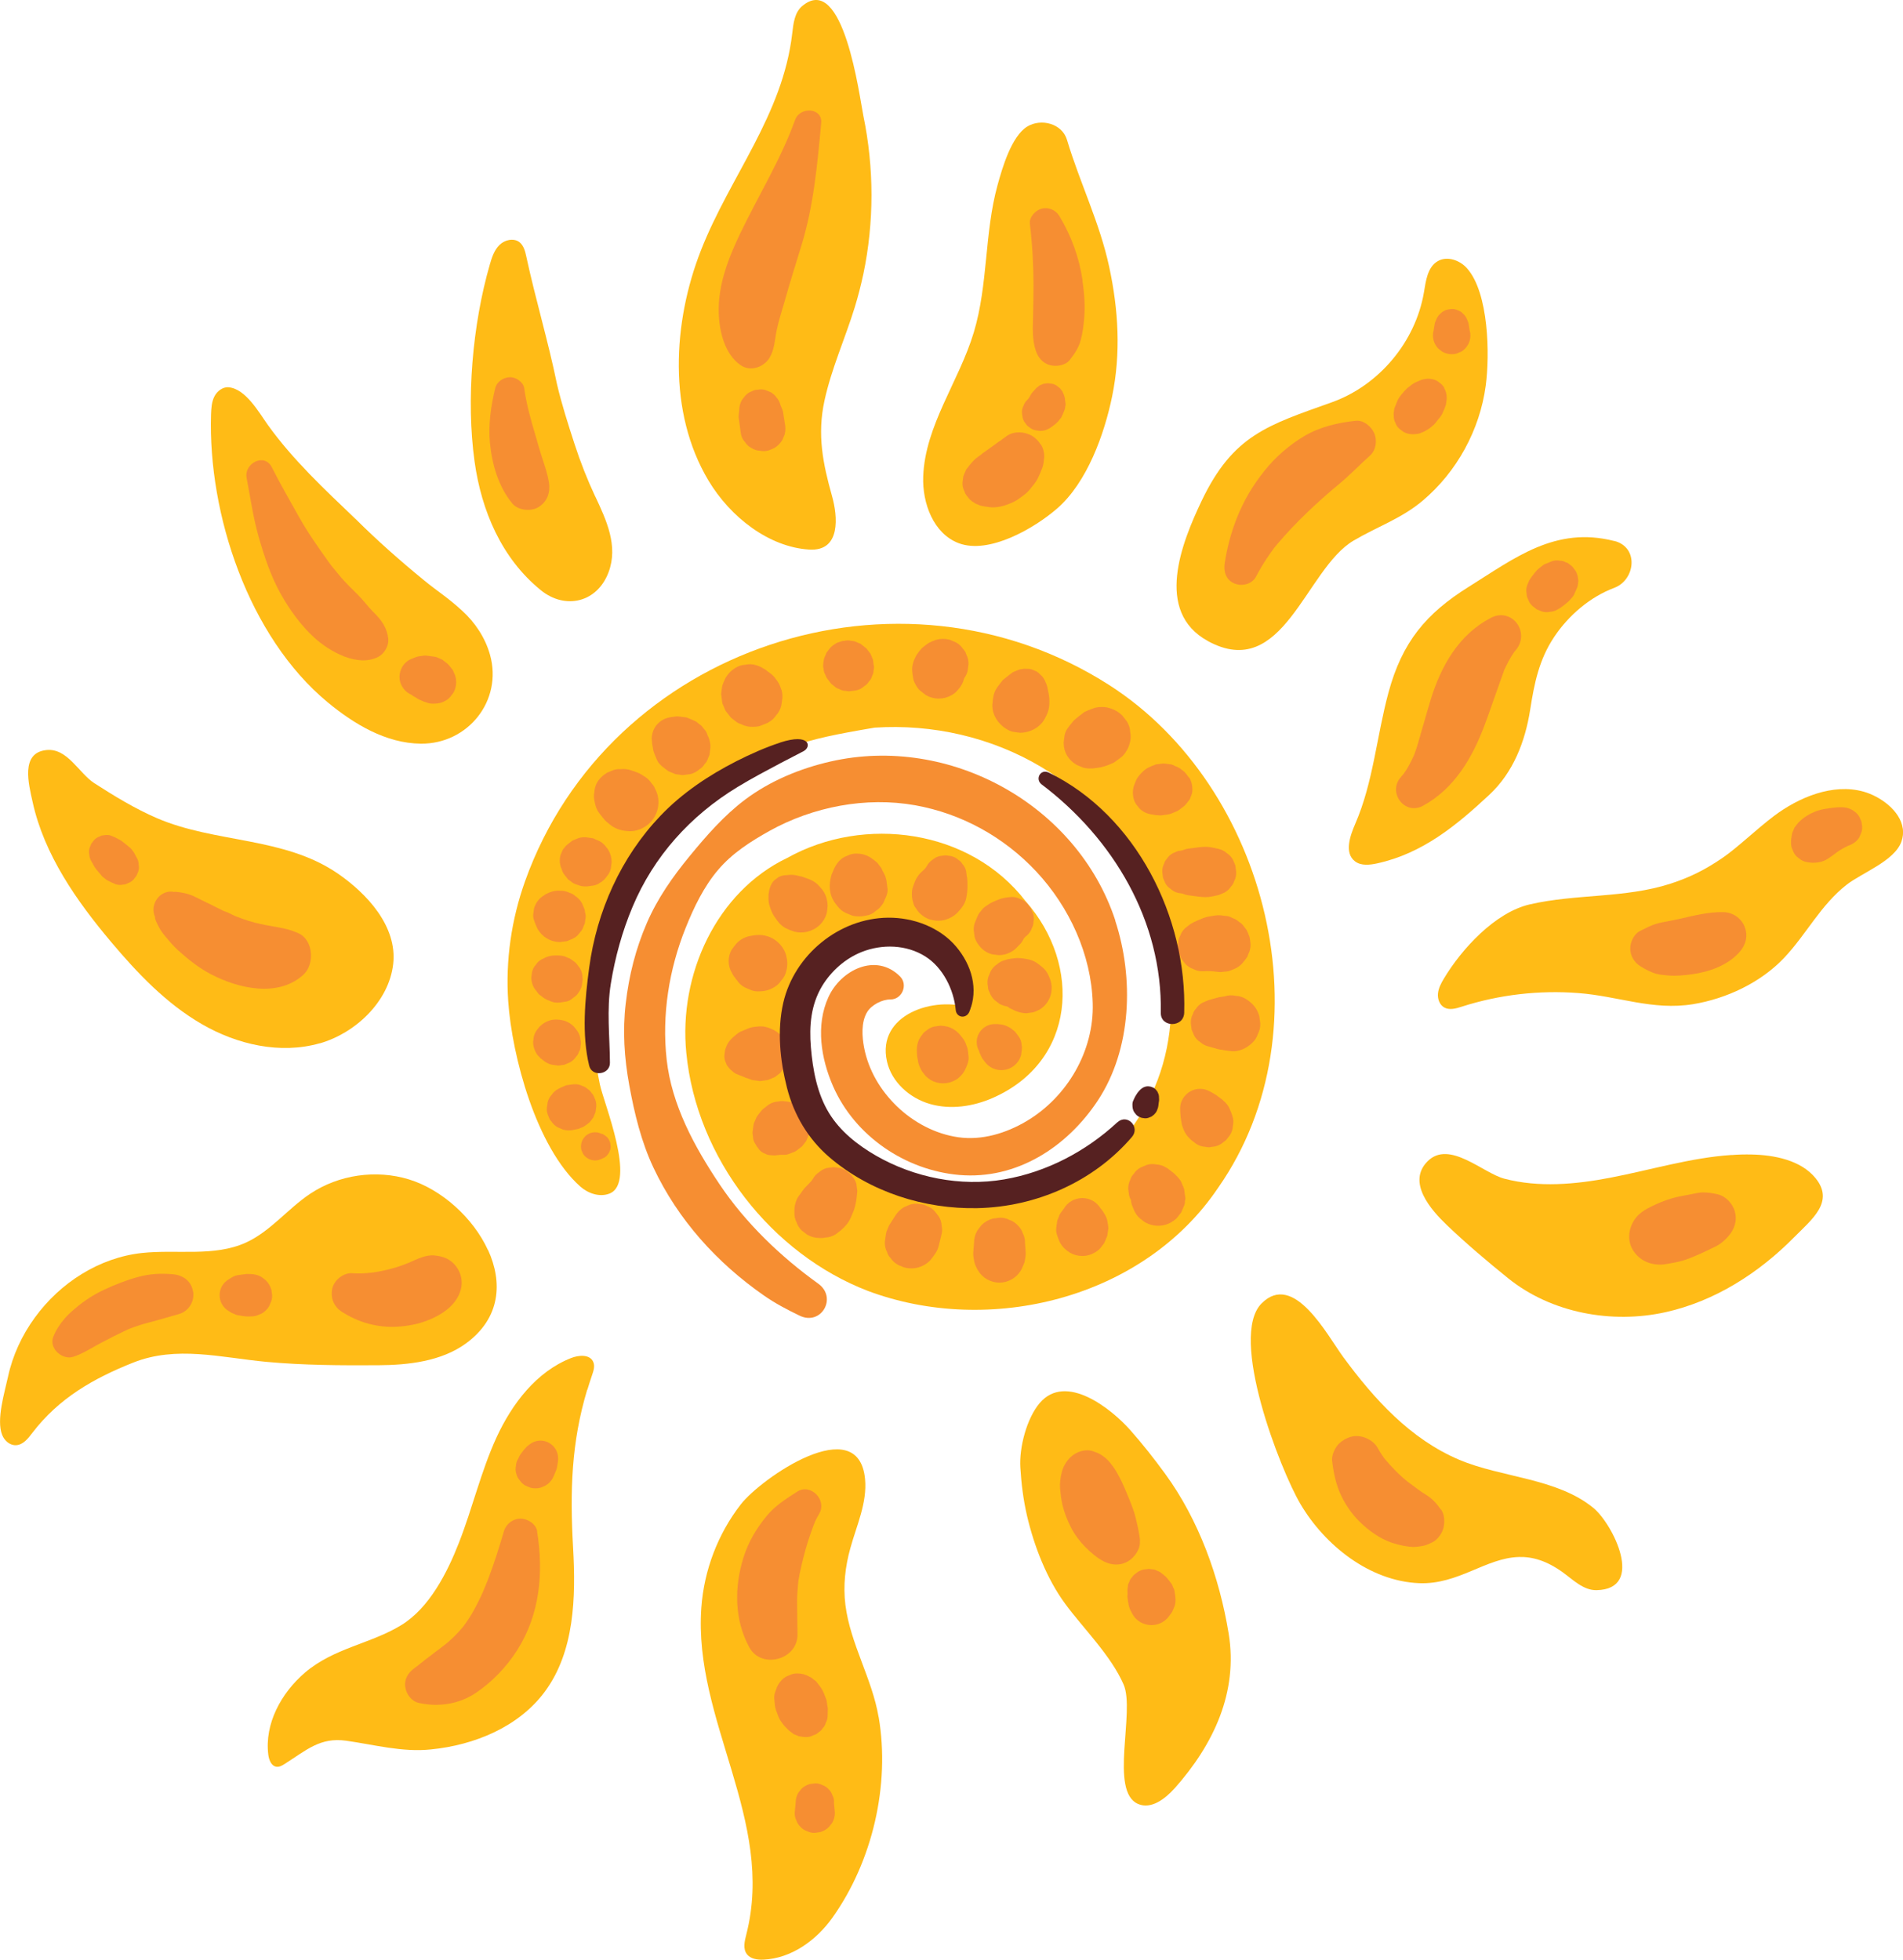 <svg xmlns="http://www.w3.org/2000/svg" id="Layer_2" data-name="Layer 2" viewBox="0 0 252.94 260.48"><defs><style> .cls-1 { fill: #562121; } .cls-2 { fill: #f68e32; } .cls-3 { fill: #ffbb16; } </style></defs><g id="design"><g><g><g><path class="cls-3" d="M81.02,158.65c3.63-1.44-.78-12.05-1.29-14.52-1.3-6.31-1.43-13.25,1.38-19.2,1.65-3.48,3.68-6.92,5.53-10.33,2.2-4.06,7.02-8.76,9.98-10.72,7.47-4.67,9.39-5.43,19.63-7.16,15.35-1.01,31.35,7.08,37.21,23.71,4.46,13.47,2.28,25.56-7.24,34.14-5.26,4.36-14.77,5.92-20.66,5.14-9.18-1.21-17.18-8.34-19.77-17.04-2.74-9.21,2.53-20.65,13.97-17.87,4.49,1.09,8.22,4.79,9.31,9.22-4.86-1.71-12.58.83-11.18,7.06.61,2.74,3.01,4.89,5.74,5.67,2.73.78,5.72.33,8.32-.81,11.04-4.84,11.9-17.64,4.37-26.15-7.37-9.59-21.47-11.45-31.67-5.76-9.42,4.5-14.46,15.51-13.43,25.91,1.36,14.07,11.37,26.75,24.16,31.66,16.1,6.02,36.58,1.09,46.55-13.75,14.8-21.17,6.52-53.31-14.48-66.78-27.85-17.86-66.52-5.14-77.66,26.06-1.82,5.1-2.61,10.56-2.24,15.96.5,7.32,3.74,19.42,9.56,24.61,1.05.94,2.6,1.47,3.91.95Z"></path><path class="cls-3" d="M114.75,36.45c1.45-6.92,1.44-14.15,0-21.08-.5-2.41-2.62-19.24-8.14-14.55-1,.85-1.16,2.31-1.31,3.62-1.26,10.88-8.26,18.97-12.13,28.83-3.75,9.55-4.44,21.51,1,30.61,2.91,4.86,8.02,8.83,13.37,9.17,4.29.28,3.79-4.48,3.05-7.11-1.22-4.35-1.99-8.16-1-12.7.92-4.23,2.73-8.22,4.01-12.36.45-1.46.83-2.95,1.15-4.44Z"></path><path class="cls-3" d="M147.43,35.47c-1.26-5.87-3.9-11.17-5.61-16.88-.65-2.18-3.44-2.89-5.28-1.77-2.11,1.29-3.34,5.57-3.95,7.79-1.76,6.39-1.24,13.18-3.15,19.55-1.96,6.53-6.48,12.37-6.73,19.18-.13,3.57,1.37,7.59,4.71,8.86,4.04,1.53,10.06-1.98,13.08-4.6,4-3.47,6.29-9.9,7.32-14.91,1.18-5.74.84-11.52-.39-17.22Z"></path><path class="cls-3" d="M160.54,85.21c10.05,5.49,12.95-9.56,19.37-13.35,3.11-1.84,6.36-2.92,9.19-5.31,4.55-3.84,7.59-9.4,8.38-15.3.54-4.04.43-12.33-2.51-15.61-.96-1.07-2.64-1.65-3.88-.92-1.36.8-1.57,2.62-1.83,4.16-1.12,6.56-5.97,12.35-12.23,14.59-8.52,3.05-13.13,4.33-17.33,13.14-2.63,5.53-6.31,14.69.85,18.6Z"></path><path class="cls-3" d="M79.12,66.01c-1.07-2.29-1.96-4.55-2.77-7.04-.85-2.62-1.69-5.23-2.32-7.92-1.16-5.68-2.84-11.22-4.07-16.92-.15-.72-.35-1.5-.93-1.95-.77-.58-1.95-.3-2.64.38-.69.68-1.01,1.64-1.28,2.58-2.31,7.99-3.18,17.98-2.03,26.22.91,6.53,3.58,12.84,8.79,17.08,3.28,2.67,7.52,1.63,9.02-2.38,1.31-3.5-.29-6.91-1.76-10.05Z"></path><path class="cls-3" d="M47.23,68.96c-4.1-3.93-8.3-7.83-11.63-12.48-1.17-1.63-2.92-4.78-5.19-5-.8-.08-1.56.51-1.92,1.23-.36.72-.41,1.56-.44,2.37-.41,13.28,4.99,29.56,15.49,38.26,3.48,2.88,7.74,5.47,12.4,5.51,6.24.06,10.9-5.7,9.19-11.82-.64-2.27-1.97-4.27-3.7-5.85-2-1.83-3.12-2.45-5.1-4.07-3.15-2.58-6.21-5.28-9.09-8.15Z"></path><path class="cls-3" d="M42.49,138.69c4.7-1.34,9.19-5.5,9.77-10.54.58-5.03-3.52-9.4-7.38-12.05-7.16-4.9-16.25-4.01-24-7.34-2.89-1.24-5.75-2.98-8.36-4.67-2.04-1.32-3.56-4.69-6.36-4.39-3.47.36-2.34,4.54-1.83,6.88,1.54,7.05,5.88,13.21,10.45,18.64,3.5,4.16,7.32,8.17,12.03,10.9,4.71,2.73,10.44,4.05,15.67,2.56Z"></path><path class="cls-3" d="M64.86,166.17c-1.96-4.29-6.17-8.07-10.5-9.4-4.37-1.34-9.32-.63-13.12,1.9-2.99,1.99-5.29,5.01-8.56,6.5-4.24,1.92-9.18.88-13.81,1.38-5.7.62-10.88,3.97-14.22,8.56-1.72,2.35-2.98,5.06-3.59,7.91-.44,2.05-1.58,5.71-.77,7.72.3.76,1.02,1.4,1.84,1.36.94-.04,1.6-.89,2.17-1.64,3.52-4.61,8.11-7.23,13.38-9.33,5.76-2.3,11.65-.68,17.72-.11,4.96.46,9.93.48,14.9.45,3.94-.02,8.35-.51,11.62-2.89,4.63-3.37,4.91-8.15,2.95-12.43Z"></path><path class="cls-3" d="M78.07,184.73c.19-.65.41-1.3.63-1.96.2-.57.4-1.22.14-1.77-.46-1-1.92-.89-2.95-.48-4.61,1.82-7.84,6.08-9.91,10.58-2.06,4.5-3.18,9.38-4.99,13.99-1.53,3.92-3.92,8.65-7.66,10.93-4.09,2.5-8.96,3.02-12.82,6.33-3.14,2.7-5.36,6.78-4.85,10.88.09.7.4,1.53,1.1,1.61.39.05.76-.17,1.09-.38,2.91-1.85,4.72-3.56,8.15-3.08,3.71.52,7.48,1.56,11.26,1.16,5.8-.57,11.68-2.99,15.15-7.67,3.96-5.35,4.14-12.55,3.76-19.19-.42-7.51-.23-13.95,1.88-20.96Z"></path><path class="cls-3" d="M116.78,228.23c-.87-5.12-3.76-9.74-4.41-14.89-.32-2.56-.03-5.1.66-7.57.82-2.98,2.25-6.03,1.95-9.17-.87-9.09-13.81-.12-16.52,3.37-3.05,3.93-4.88,8.75-5.24,13.72-1.08,15.06,9.87,28.28,5.97,43.47-.22.86-.46,1.86.07,2.57.48.66,1.41.79,2.23.75,3.69-.17,7-2.56,9.14-5.56,5.34-7.49,7.7-17.67,6.16-26.69Z"></path><path class="cls-3" d="M156.11,237.73c5.21-5.86,8.47-12.81,7.2-20.59-1.23-7.5-3.95-15.08-8.45-21.25-1.47-2.01-3-3.96-4.65-5.82-2.47-2.78-8.52-7.66-12.01-3.58-1.74,2.04-2.74,5.92-2.58,8.57.13,2.16.4,4.32.89,6.43.94,4.02,2.61,8.35,5.07,11.69,2.39,3.26,6.08,6.85,7.77,10.74,1.56,3.59-1.95,14.22,1.93,15.87,1.73.74,3.58-.67,4.83-2.07Z"></path><path class="cls-3" d="M201.89,206.96c1.78-.05,3.68.48,5.86,2.06,1.38,1.01,2.74,2.38,4.45,2.35,6.55-.12,2.15-8.82-.4-10.92-4.84-3.99-12.23-4.03-17.84-6.41-6.51-2.75-11.33-8.09-15.43-13.67-2.15-2.93-6.58-11.43-10.85-7.11-4.4,4.44,2.49,22.11,5.16,26.64,3.23,5.49,9.19,10.27,15.78,10.54,5.22.21,8.88-3.37,13.28-3.48Z"></path><path class="cls-3" d="M230.16,153.52c-5.44.36-10.77,2-16.15,3.03-4.59.88-9.49,1.33-14.07.12-2.85-.75-7.31-5.19-10.19-2.31-2.79,2.8.46,6.47,2.57,8.49,2.53,2.42,5.42,4.87,8.15,7.07,5.74,4.62,13.78,6.08,20.9,4.5,6.58-1.46,12.42-5.22,17.11-9.97,2.32-2.35,5.39-4.69,2.85-7.83-1.96-2.43-5.56-3.1-8.5-3.16-.89-.02-1.78,0-2.66.07Z"></path><path class="cls-3" d="M252.91,110.13c-.33-2.38-3-4.28-5.2-4.9-4.11-1.16-8.67.78-11.93,3.24-2.34,1.77-4.81,4.17-6.77,5.52-2.41,1.66-4.46,2.65-6.97,3.47-6.06,1.96-12.52,1.33-18.69,2.75-4.63,1.06-9.08,5.94-11.43,9.86-.37.62-.72,1.27-.79,1.99-.07.72.21,1.51.84,1.86.71.39,1.58.13,2.35-.12,4.97-1.59,10.26-2.2,15.46-1.8,5.28.4,9.88,2.35,15.25,1.48,4.44-.73,8.98-2.86,12.1-6.15,2.98-3.15,4.85-7.02,8.32-9.73,2-1.57,6.36-3.15,7.28-5.73.21-.59.26-1.17.19-1.72Z"></path><path class="cls-3" d="M214.55,71.91c-7.82-1.99-13.17,2.24-19.33,6.09-5.68,3.55-8.85,7.34-10.67,14.06-1.57,5.8-2.02,11.93-4.41,17.43-.72,1.66-1.48,3.9-.04,5,.81.62,1.96.49,2.96.27,6.02-1.32,10.5-5.02,14.9-9.12,3.17-2.95,4.76-7.07,5.42-11.27.56-3.59,1.19-6.71,3.21-9.73,1.9-2.84,4.76-5.3,7.97-6.5,2.81-1.06,3.32-5.4,0-6.24Z"></path></g><path class="cls-2" d="M80.87,112.99c-.07-.12-.16-.24-.26-.34-.23-.35-.53-.63-.9-.83-.02-.01-.04-.02-.07-.03-.02-.01-.04-.02-.07-.03-.13-.07-.27-.13-.42-.18-.13-.09-.27-.15-.42-.17-.29-.04-.58-.08-.87-.12-.07,0-.1,0-.12,0-.45-.02-.86.08-1.25.28-.14.05-.28.1-.41.17-.22.17-.44.34-.65.5-.02.01-.02.03-.04.05-.04.03-.08.06-.12.09-.02.02-.04.05-.06.07-.15.19-.36.41-.44.57-.09.22-.18.43-.27.65-.13.48-.13.96,0,1.44.03.14.08.24.14.37.06.23.15.45.29.67.17.22.34.44.5.65.09.12.2.21.34.27.31.29.68.48,1.1.58.06.02.09.03.12.05.31.11.66.14.99.12.03,0,.06,0,.09,0,.29-.04.57-.08.86-.12.29-.06.55-.17.79-.34.37-.2.67-.48.9-.82.28-.31.47-.67.57-1.09l.11-.85c0-.58-.15-1.12-.44-1.62Z"></path><path class="cls-2" d="M87.01,104.69s-.05-.09-.07-.13c-.09-.15-.2-.3-.33-.43-.28-.43-.65-.77-1.1-1.01-.08-.05-.16-.11-.24-.16-.39-.25-.93-.4-1.39-.57-.47-.17-.94-.19-1.42-.15-.34-.02-.66.02-.96.13-.28.12-.55.23-.83.35-.02.01-.04.02-.06.04-.01,0-.03.02-.04.03-.69.44-1.28,1.09-1.48,1.91,0,.03-.02.06-.02.1-.04.16-.06.31-.07.48-.04.16-.06.32-.06.49-.01.36.06.67.14,1,.02.07.03.14.05.21.2.78.49,1.08.98,1.69.03.04.06.07.09.11.11.14.21.28.35.39.32.25.62.55.97.75.71.41,1.34.52,2.15.57.7,0,1.34-.18,1.94-.53.58-.34,1.04-.8,1.38-1.38.35-.6.52-1.25.53-1.94,0-.7-.18-1.34-.53-1.94Z"></path><path class="cls-2" d="M94.31,98.39c-.02-.06-.04-.12-.06-.18-.07-.2-.14-.35-.21-.5-.09-.32-.25-.6-.48-.83-.39-.5-.19-.3-.69-.69-.22-.17-.25-.23-.41-.31-.06-.03-.12-.06-.18-.08-.03-.01-.06-.02-.08-.04-.29-.13-.59-.25-.89-.37-.17-.07-.21-.04-.52-.08-.25-.03-.5-.08-.76-.09-.02,0-.05,0-.07,0-.04,0-.85.11-.89.12-.85.14-1.62.65-2.05,1.39-.26.46-.4.95-.4,1.47,0,.11.03.22.04.33-.01.21.02.37.12.88.02.08.03.16.04.24,0,.05.01.09.02.14.01.04.02.05.03.07.02.06.04.13.06.19.06.19.12.31.21.53.22.53.29.77.79,1.23.25.2.51.39.76.59.08.05.14.09.2.13.29.12.59.25.88.37.33.04.65.09.98.13.33-.04.65-.09.98-.13.48-.11.9-.33,1.25-.66.28-.16.5-.38.66-.66.23-.23.39-.5.47-.81.17-.29.25-.6.25-.93.11-.49.09-.98-.07-1.47Z"></path><path class="cls-2" d="M103.84,91.65c-.18-.64-.39-.98-.74-1.41-.11-.16-.23-.31-.36-.44-.2-.2-.44-.36-.67-.53-.09-.08-.18-.15-.28-.22-.02,0-.03-.02-.05-.03-.03-.02-.06-.04-.09-.06-.05-.04-.12-.06-.17-.09.03.01.06.03.1.04-.07-.03-.15-.07-.21-.12l.08.06c-.29-.18-.6-.34-.95-.43-.47-.15-.95-.17-1.42-.06-.48.02-.92.16-1.33.42-.54.32-.96.74-1.28,1.28-.02.04-.04.07-.06.11-.07.16-.32.67-.41,1-.03.1-.15,1.01-.15,1.07.04.37.1.76.14,1.09.03.24.13.38.23.63.09.22.13.37.24.54.11.16.25.32.36.46.11.14.21.29.33.43.27.21.53.41.8.62.05.03.07.04.1.06.15.08.31.15.48.2.47.25.98.36,1.52.34.8,0,.93-.09,1.53-.34.12-.05.35-.12.5-.21.71-.44.7-.48,1.09-.99.34-.37.56-.8.68-1.29.06-.43.12-.72.14-1.01.02-.35,0-.67-.13-1.13Z"></path><path class="cls-2" d="M116.15,88.57s-.11-.85-.12-.89c-.11-.26-.22-.53-.33-.79-.17-.22-.35-.45-.52-.67-.06-.05-.09-.08-.12-.11-.24-.19-.47-.36-.69-.54-.26-.11-.53-.22-.79-.33-.15-.03-.3-.05-.45-.06-.29-.08-.58-.08-.87,0-.19,0-.38.04-.56.11-.23.06-.46.14-.67.28-.23.14-.44.3-.62.48-.01.01-.03.02-.04.03-.17.22-.34.44-.51.67l-.33.79c-.06.29-.1.58-.12.88-.01.15,0,.3.06.44,0,.3.08.58.23.83.07.16.1.28.18.41.02.03.04.07.07.1.09.12.19.25.28.36.34.45.16.26.61.61.21.21.45.35.73.43.26.15.54.23.84.23.15.02.3.06.46.06.35-.04.63-.08.92-.12.58-.13.72-.28,1.11-.58.24-.14.44-.34.58-.58.2-.2.34-.44.42-.71.22-.52.15-.25.22-.82.04-.32.06-.3.06-.47,0,0,0-.01,0-.02Z"></path><path class="cls-2" d="M128.73,88.31c.02-.47-.08-.9-.29-1.31-.08-.29-.23-.54-.44-.75-.24-.37-.56-.66-.95-.87-.27-.11-.54-.23-.81-.34-.6-.16-1.2-.16-1.8,0-.32.11-.63.24-.94.39-.04.02-.08.04-.12.07-.28.19-.54.39-.79.61-.03.03-.07.06-.1.09-.23.25-.43.53-.63.81-.03.04-.05.08-.07.11-.34.61-.59,1.31-.55,2.01.02.36.08.71.14,1.06.08.49.54,1.3.93,1.62.25.2.5.4.76.59.26.15.53.27.82.34.6.16,1.19.16,1.79,0,.49-.13,1.16-.48,1.5-.88.21-.25.41-.44.6-.77.19-.32.29-.61.38-.94.21-.31.37-.61.45-.95.04-.3.08-.6.12-.9Z"></path><path class="cls-2" d="M139.3,91.8c-.03-.15-.07-.3-.09-.45-.06-.31-.21-.61-.34-.9-.14-.31-.35-.58-.61-.79-.14-.15-.31-.31-.52-.42-.2-.09-.41-.17-.61-.26-.25-.07-.49-.09-.74-.08-.16-.02-.33-.02-.49.04-.15,0-.29.01-.42.06-.03.01-.06.02-.09.03l-.74.31s-.04.02-.05.03c-.03.02-.05.04-.08.06-.35.26-.7.53-1.04.81-.07.05-.13.11-.2.16-.19.25-.38.49-.57.74-.02.03-.04.06-.06.08-.02.03-.05.07-.07.1-.23.34-.39.61-.51,1.09-.08.34-.12.75-.16,1.1,0,.05-.01.1-.01.15-.05,1.32.75,2.56,1.85,3.23.28.17.57.31.89.38.11.03.85.12.95.13,1.34-.01,2.63-.7,3.27-1.85.19-.34.38-.76.48-1.11.12-.42.14-.81.14-1.23,0-.48-.07-.96-.18-1.42Z"></path><path class="cls-2" d="M150.22,97.3c-.02-.51-.17-.98-.45-1.42-.2-.26-.4-.51-.6-.77-.48-.47-1.04-.8-1.68-.98-.54-.21-1.56-.2-2.1,0-.05.02-.11.04-.16.06-.05.02-.09.03-.14.05-.33.12-.66.26-.97.41-.26.2-.53.41-.79.61-.16.14-.33.27-.49.41-.16.13-.28.29-.41.46-.43.55-.77.89-.93,1.6-.04.31-.08.62-.12.93,0,.07,0,.09,0,.12,0,.59.15,1.14.45,1.65.29.49.68.88,1.17,1.17.02.01.04.03.06.04.01,0,.03.02.04.03.28.12.56.23.83.35.38.12.76.14,1.15.12.04,0,.09,0,.13,0h.09c.33-.05.66-.09.98-.14.1-.02.2-.05.3-.08.09-.03.19-.05.28-.08.26-.07.46-.16.72-.27.3-.13.46-.18.69-.35.17-.12.32-.24.49-.37.42-.27.75-.63.99-1.08.19-.3.32-.62.4-.95.16-.51.18-1.01.07-1.52Z"></path><path class="cls-2" d="M158.03,103.36c-.17-.24-.35-.49-.55-.71-.11-.12-.19-.16-.36-.29-.15-.12-.25-.21-.39-.29-.05-.03-.11-.06-.16-.08-.15-.07-.31-.13-.46-.2-.14-.09-.28-.15-.44-.18-.3-.04-.6-.08-.9-.12-.08,0-.16,0-.23,0-.3.04-.61.08-.91.12-.02,0-.04.01-.06.02-.03.01-.06.02-.09.04-.71.28-1.09.41-1.64.95-.26.25-.6.65-.74.91-.14.28-.26.59-.37.88-.02.05-.04.11-.05.17-.14.52-.14,1.05,0,1.57.09.38.27.72.53,1,.21.32.48.57.83.76.28.16.57.26.88.32.33.05.67.13,1.01.14.12,0,.23.01.35.02.3-.04.6-.08.9-.12.07-.01.1-.02.14-.03.06-.01.12-.02.18-.04.06-.02.13-.04.19-.06.27-.11.54-.23.81-.34.16-.09.3-.19.43-.3.07-.05.13-.1.22-.17.16-.13.25-.17.36-.29.03-.04.07-.07.1-.11.18-.22.33-.42.48-.61.07-.11.13-.22.15-.35.18-.34.26-.71.25-1.1,0-.49-.15-1.11-.43-1.52Z"></path><path class="cls-2" d="M164.21,115.06l-.32-.76c-.2-.37-.47-.67-.82-.89-.31-.28-.67-.47-1.08-.57-.56-.12-1.16-.28-1.73-.28-.61,0-1.2.1-1.8.18-.3.04-.63.06-.92.15-.14.05-.29.11-.44.15-.16.04-.33.05-.5.07-.23.1-.46.19-.69.29-.34.18-.61.43-.81.75-.18.18-.3.39-.37.64-.18.34-.26.72-.25,1.11.03.26.07.51.1.77l.29.69c.18.34.43.61.74.81.28.26.61.43.98.52.16.02.34.04.5.07.14.03.27.09.41.14.3.1.64.12.95.17.59.08,1.17.17,1.76.18.59.01,1.19-.15,1.77-.28.25-.11.51-.21.76-.32.37-.2.67-.47.89-.82.2-.2.33-.43.41-.7.2-.38.29-.79.27-1.23-.04-.28-.08-.56-.11-.85Z"></path><path class="cls-2" d="M166.09,124.56c-.05-.17-.32-.82-.39-.94-.19-.25-.38-.49-.57-.74-.12-.13-.25-.23-.41-.32-.08-.06-.29-.24-.44-.33-.16-.09-.4-.17-.52-.23-.29-.17-.61-.26-.95-.26-.18-.03-.35-.05-.53-.07-.5-.06-.94.06-1.46.13-.33.05-.62.13-.93.25-.57.23-1.14.46-1.67.78-.23.18-.45.35-.68.53-.33.3-.56.67-.7,1.08-.15.26-.23.55-.23.85-.1.45-.08.89.06,1.34.11.27.23.54.34.8.18.23.35.45.53.68.3.33.67.56,1.08.7.4.21.83.31,1.3.29.64-.06,1.29,0,1.93.08-.03,0-.06,0-.09-.01.14.01.27.03.41.04.23,0,.36-.03.64-.06.19,0,.37-.03.55-.08.02,0,.04-.02.06-.02.3-.12.64-.24.92-.39.51-.27.75-.55,1.07-.97.11-.15.23-.28.33-.44.08-.13.14-.27.18-.42.22-.41.31-.85.3-1.33,0-.16-.09-.79-.13-.94Z"></path><path class="cls-2" d="M167.37,135.04c-.17-.62-.49-1.17-.95-1.62-.24-.23-.5-.43-.78-.61-.43-.27-.89-.42-1.38-.44-.49-.11-.99-.09-1.48.07-.02,0-.05,0-.07.01-.1.02-.21.03-.31.05-.2.03-.4.05-.6.11-.4.11-.79.23-1.19.34-.25.11-.51.21-.76.32-.37.2-.67.47-.89.82-.2.2-.33.43-.41.7-.2.38-.29.79-.27,1.23.04.28.08.56.11.85.11.25.21.51.32.76.2.37.47.67.82.89.31.28.67.47,1.08.57.4.11.79.23,1.19.34.19.06.4.08.6.11.1.02.19.03.29.05.03,0,.06.01.1.02.33.04.66.09.99.13,1,.04,1.95-.44,2.65-1.11.36-.33.61-.73.76-1.18.23-.44.34-.91.32-1.42-.04-.33-.09-.65-.13-.98Z"></path><path class="cls-2" d="M163.81,148.37c-.03-.09-.06-.18-.09-.28,0-.03-.02-.05-.02-.08l-.34-.8c-.15-.29-.37-.55-.61-.78-.25-.25-.54-.45-.82-.66-.07-.05-.14-.11-.21-.16-.27-.2-.58-.35-.88-.52-.83-.47-1.84-.48-2.67,0-.78.46-1.34,1.36-1.31,2.28,0,.17.01.34.02.51.02.43.07.86.15,1.28.03.18.06.35.12.52.22.68.47,1.16.98,1.66.07.07.14.14.21.2l.66.51c.38.24.78.37,1.22.39.29.08.58.08.87,0,.44-.02.84-.15,1.22-.39l.66-.51.51-.66c.24-.38.37-.78.39-1.22.1-.44.08-.87-.06-1.31Z"></path><path class="cls-2" d="M157.54,159.17c-.04-.32-.09-.64-.13-.96,0-.04,0-.06-.01-.08,0-.03-.01-.07-.02-.1,0-.02-.01-.04-.02-.06-.03-.1-.32-.79-.37-.89-.12-.24-.43-.63-.69-.86-.1-.09-.19-.2-.3-.29-.25-.2-.51-.4-.76-.59-.03-.02-.06-.04-.08-.06-.06-.04-.13-.07-.19-.1-.38-.24-.79-.37-1.24-.39-.44-.1-.88-.08-1.33.06-.26.11-.53.22-.79.34-.39.21-.7.49-.93.86-.21.21-.35.45-.43.73-.21.4-.3.82-.29,1.28.04.29.08.59.12.88.06.21.15.4.25.59,0,.13.02.26.05.39,0,.03.02.07.03.1,0,.03.01.07.02.1.13.34.25.62.37.91.04.05.06.08.07.11.24.45.55.78.93,1.03.11.11.24.2.37.28.55.32,1.14.48,1.77.48.63,0,1.22-.16,1.77-.48.65-.43.63-.43,1-.92.12-.16.21-.24.29-.38.01-.03.03-.05.04-.08.06-.15.13-.3.19-.45.06-.15.13-.29.19-.44.06-.15.09-.32.07-.49.06-.17.08-.34.06-.51Z"></path><path class="cls-2" d="M147.17,162.2c-.11-.41-.27-.72-.49-1.05-.15-.23-.27-.39-.39-.53-.25-.4-.58-.73-.99-.98-.45-.26-.93-.39-1.44-.39-.51,0-1,.13-1.44.39-.43.25-.77.59-1.02,1.02,0,.02-.02.03-.03.05-.02.03-.04.06-.08.1-.12.16-.23.29-.33.44-.01.02-.03.05-.04.07-.09.13-.15.28-.19.43-.06.15-.12.29-.18.44-.05.2-.07.41-.1.61-.07.52-.13.85.07,1.41.01.03.02.06.03.09.12.32.23.68.39.95.33.57.72.89,1.26,1.25.51.3,1.06.44,1.65.45.59,0,1.14-.15,1.65-.45.43-.24.74-.52.98-.89.1-.12.19-.24.28-.36.11-.27.23-.54.34-.8,0-.02.01-.04.02-.06l.03-.07s.02-.06.03-.09c.06-.35.1-.66.14-.96,0-.12-.07-.75-.16-1.07Z"></path><path class="cls-2" d="M136.32,166.26c-.03-.34-.05-.67-.08-1.01.02-.47-.08-.9-.29-1.31-.14-.42-.37-.78-.7-1.09-.31-.33-.67-.56-1.09-.7-.4-.21-.84-.31-1.31-.29l-.9.12c-.57.16-1.07.45-1.5.87-.18.23-.35.46-.53.69-.31.53-.46,1.1-.46,1.71-.03.34-.05.67-.08,1.01,0,.08-.01.16-.02.24-.03.38.06.75.12,1.12.07.44.28.84.5,1.23.59,1.01,1.69,1.64,2.86,1.64s2.27-.63,2.86-1.64c.04-.07.08-.13.11-.2.12-.27.23-.55.35-.82.01-.03.02-.05.02-.08,0-.03.01-.07.02-.11.06-.38.15-.75.13-1.12l-.02-.26Z"></path><path class="cls-2" d="M125.16,162.92c-.02-.45-.15-.86-.4-1.25-.18-.23-.35-.45-.53-.68-.3-.33-.67-.56-1.08-.7-.26-.15-.55-.23-.85-.23-.45-.1-.89-.08-1.34.06-.27.11-.54.23-.8.34-.51.3-.91.7-1.21,1.21-.17.27-.34.53-.51.8-.09.13-.18.26-.26.4-.12.29-.24.57-.36.86,0,.02,0,.04-.01.06,0,.04-.02.07-.02.11-.02.08-.04.17-.05.25-.04.31-.08.62-.13.93-.02.48.08.94.3,1.35.08.3.23.56.45.78.25.38.58.68.99.91.13.08.23.1.42.18.18.08.27.13.42.17.62.17,1.25.17,1.87,0,.6-.17,1.11-.47,1.55-.9.28-.35.55-.7.79-1.07.27-.41.36-.85.47-1.3.08-.31.15-.63.23-.94.14-.45.16-.89.06-1.34Z"></path><path class="cls-2" d="M113.86,157.47c-.1-.41-.29-.77-.57-1.08-.14-.24-.33-.43-.57-.57-.31-.28-.67-.47-1.08-.57-.28-.04-.56-.08-.85-.11-.28.04-.56.08-.85.11-.41.1-.77.29-1.08.57-.35.22-.62.52-.82.89-.04.07-.09.14-.14.21-.15.17-.3.33-.45.49-.12.12-.24.24-.36.36-.31.31-.54.7-.81,1.06-.06.08-.13.16-.19.25-.33.57-.5,1.18-.5,1.84,0,.09,0,.17,0,.26-.02.46.08.9.29,1.3.14.42.37.78.7,1.09l.68.53c.53.31,1.09.46,1.7.46.06,0,.11,0,.17,0,.03,0,.06,0,.08,0,.17,0,.34-.02.5-.06.49-.02.94-.17,1.36-.43.25-.19.49-.38.74-.57.02-.01.04-.03.05-.05.03-.03.06-.05.09-.08.06-.05.11-.11.17-.16.31-.32.62-.66.82-1.06.14-.27.25-.55.37-.83.18-.42.32-.82.41-1.27.12-.57.19-1.15.23-1.73-.04-.28-.08-.56-.11-.85Z"></path><path class="cls-2" d="M107.58,149.39c0-.31-.08-.61-.24-.88-.08-.3-.23-.55-.45-.77-.15-.26-.36-.47-.62-.62-.34-.31-.73-.52-1.18-.62-.37-.07-.74-.13-1.12-.15-.16,0-.32.02-.48.06-.47.02-.91.16-1.32.42-.24.19-.48.37-.72.56-.04.03-.06.05-.09.08-.05.05-.1.1-.14.15-.23.27-.44.54-.64.83-.15.33-.26.59-.37.85,0,.03-.02.05-.02.08-.02.06-.03.12-.04.18-.03.16-.05.33-.07.49-.02.15-.05.32-.06.48,0,.03,0,.06,0,.09,0,.02.1.8.1.8.07.3.21.56.39.8.02.04.04.09.06.14.13.17.26.33.38.5.22.24.48.41.79.51.19.11.4.17.62.17.09.02.18.02.27.02.07,0,.13.02.19.02.02,0,.04,0,.06,0,.15,0,.3,0,.45-.04.02,0,.03,0,.05,0,.1,0,.17-.02.25-.03.06,0,.12-.01.18-.01.04,0,.09,0,.13,0,.63.04.9-.09,1.39-.3.16-.04.31-.1.44-.19.06-.05.1-.07.14-.1.24-.18.47-.36.71-.54.18-.24.36-.47.54-.71.12-.28.23-.55.35-.83.15-.46.17-.93.06-1.39Z"></path><path class="cls-2" d="M104.71,139.62c0-.32-.08-.63-.25-.91-.09-.3-.24-.57-.46-.79-.25-.39-.59-.7-1.01-.93-.63-.33-1.33-.62-2.07-.56-.42.04-.84.06-1.24.19-.09.03-.18.06-.27.1-.31.13-.62.26-.93.39-.05.02-.1.04-.14.06-.31.18-.59.44-.86.67-.06.05-.12.11-.18.16-.03.03-.07.07-.1.1-.43.46-.58.74-.78,1.34-.02.06-.04.11-.05.17-.03.23-.06.46-.09.69-.01.36.06.69.22,1,.06.22.17.41.34.57.07.11.16.21.25.3.07.07.15.14.23.2.15.13.29.25.46.34.12.05.24.11.37.15.13.06.25.12.39.16.05.02.1.04.16.06l.45.19c.16.05.28.08.4.13.12.04.23.1.35.13.03,0,.05.01.08.02.02,0,.04.01.06.02.32.04.65.09.97.13.36-.05.69-.09,1.01-.14.04,0,.08-.02.11-.03.29-.12.57-.24.86-.36.24-.19.48-.37.73-.56.19-.24.37-.49.56-.73.26-.41.41-.86.43-1.34.09-.32.09-.64,0-.96Z"></path><path class="cls-2" d="M104.52,127.09c-.22-.95-.91-1.81-1.74-2.3-.6-.35-1.3-.53-1.99-.51-.41.01-.82.07-1.22.16-.63.14-1.25.5-1.69.98-.02.03-.05.05-.07.08-.16.2-.36.45-.51.66,0,.01-.02.03-.03.04-.28.48-.42.99-.42,1.55,0,.55.14,1.07.42,1.55.04.06.08.13.11.2.1.2.21.35.34.49.06.11.13.22.23.3.26.41.61.73,1.05.96.3.13.6.25.89.38.32.12.66.17,1.01.14.02,0,.04,0,.06,0,.67,0,1.29-.17,1.86-.5.43-.23.77-.55,1.03-.95.33-.36.55-.77.66-1.25.18-.65.18-1.31,0-1.96Z"></path><path class="cls-2" d="M109.88,119.44c-.17-.6-.47-1.12-.91-1.56-.04-.04-.07-.08-.11-.12-.48-.55-1.07-.83-1.74-1.05-.1-.03-.19-.06-.29-.1-.08-.03-.16-.07-.25-.09-.09-.02-.19-.04-.29-.06-.08-.02-.16-.04-.24-.06-.35-.09-.69-.13-1.03-.11-.04,0-.09-.01-.13,0-.08.01-.16.02-.24.03-.23,0-.45.02-.68.08-.31.07-.58.22-.81.43-.26.17-.46.39-.61.67-.11.2-.19.4-.25.62-.06.18-.1.37-.11.56-.03.24-.06.27-.04.43-.02.4,0,.76.09,1.12.02.08.05.16.07.23.14.44.3.88.55,1.27.06.08.11.17.17.25.19.26.44.62.61.79.54.55.95.7,1.66.97,1.26.48,2.77.1,3.71-.84.42-.42.71-.92.87-1.49.06-.3.1-.61.12-.92,0-.02,0-.04,0-.07,0-.33-.04-.65-.13-.96Z"></path><path class="cls-2" d="M117.95,118.02c-.04-.33-.09-.67-.13-1,0-.02-.02-.04-.02-.07-.01-.05-.02-.09-.03-.14-.08-.37-.25-.7-.44-1.01-.01-.02-.02-.04-.03-.06-.03-.07-.06-.14-.09-.21-.01-.03-.03-.06-.04-.09-.08-.16-.16-.22-.3-.41-.18-.23-.18-.28-.31-.39-.27-.23-.55-.45-.83-.64-.05-.03-.1-.06-.15-.09-.52-.3-1.08-.45-1.68-.45-.46-.02-.88.08-1.28.29-.41.13-.77.36-1.07.69-.27.27-.46.59-.63.92,0,.02-.02.03-.03.05l-.37.87c-.01.06-.02.08-.02.1,0,.04-.02.07-.03.11-.31,1.13-.26,2.33.39,3.35.18.28.6.8.66.86.49.49.69.56,1.23.79.57.24.71.32,1.47.32.34,0,.69-.05,1.01-.13.32-.05.61-.17.88-.37.25-.19.5-.38.74-.57.22-.23.42-.48.58-.75.14-.33.27-.63.4-.93.13-.34.18-.68.13-1.02Z"></path><path class="cls-2" d="M128.51,116.54c-.03-.25-.07-.51-.1-.76-.09-.37-.26-.69-.51-.97-.13-.21-.3-.39-.51-.51-.28-.25-.6-.42-.97-.51-.25-.03-.51-.07-.76-.1-.25.03-.51.07-.76.1-.37.09-.69.26-.97.51-.31.2-.56.47-.73.8-.06.1-.13.19-.19.29-.07.07-.13.15-.21.22-.4.36-.69.61-.99,1.14-.19.32-.32.75-.46,1.12-.21.56-.18,1.39-.02,1.95.19.7.2.59.38.87.16.25.35.52.55.71.38.38.94.73,1.46.85.02,0,.04,0,.06.01.62.17,1.24.17,1.86,0,.3-.09.59-.21.86-.36.36-.21.64-.45.91-.75.48-.53.88-1.07,1.02-1.79.1-.49.16-1,.16-1.51,0-.44,0-.87-.06-1.31Z"></path><path class="cls-2" d="M137.3,121.41c-.1-.24-.2-.47-.3-.71-.15-.2-.31-.4-.46-.6-.27-.29-.59-.49-.96-.61-.35-.19-.74-.27-1.14-.26-.48.04-1,.09-1.47.25-.37.12-.72.28-1.07.44-.11.05-.22.11-.32.17-.1.06-.2.13-.29.2-.4.21-.72.51-.96.88-.11.11-.21.23-.28.37-.01.02-.03.05-.04.08-.03.06-.06.12-.08.18-.13.31-.27.62-.39.93-.09.3-.13.61-.12.91.04.29.08.59.12.88.12.54.49,1.09.87,1.48.01.01.03.03.04.04.39.39.85.65,1.37.8.28.04.55.07.83.11.04,0,.07,0,.1.01.6,0,1.16-.15,1.68-.45.33-.19.56-.38.79-.64.28-.31.57-.51.76-.94.04-.09.11-.17.16-.26.07-.07.14-.15.22-.22.06-.05.13-.1.19-.15.29-.27.49-.59.61-.96.13-.23.2-.48.2-.75.09-.39.07-.79-.05-1.18Z"></path><path class="cls-2" d="M139.65,130.36c-.23-.64-.44-1.17-.95-1.66-.06-.05-.11-.1-.17-.15-.61-.49-.91-.77-1.68-.99-.07-.02-.14-.03-.21-.05-.43-.08-.87-.16-1.31-.16-.08,0-.15,0-.23,0-.36.03-.72.08-1.07.14-.15.03-.3.07-.44.13-.41.1-.77.29-1.08.57-.34.22-.62.52-.82.89-.11.25-.21.5-.32.76-.13.42-.15.84-.06,1.26,0,.29.07.55.22.8.13.39.35.73.65,1.02l.64.5c.32.18.66.29,1,.35.02,0,.05.01.07.02.04.03.09.05.13.08.06.04.1.09.16.12.07.03.14.07.21.1.55.31,1.4.62,2.06.59.3-.04.59-.08.89-.12.27-.1.54-.21.8-.34.74-.43,1.29-1.15,1.52-1.98.16-.59.18-1.3-.03-1.89Z"></path><path class="cls-2" d="M135.84,139.29c0-.13-.03-.26-.05-.39-.02-.38-.13-.73-.34-1.05-.18-.28-.37-.51-.56-.74-.01-.01-.02-.03-.04-.04-.19-.15-.38-.29-.57-.44-.04-.03-.07-.04-.1-.06-.25-.13-.52-.26-.79-.33-.26-.07-.66-.1-.84-.12-.11-.01-.22-.01-.33,0-.43,0-.84.11-1.21.33-.36.21-.65.5-.86.86-.22.37-.33.78-.33,1.21,0,.42.11.81.31,1.18.05.2.1.32.17.43.04.12.08.23.15.34.03.05.06.11.08.16,0,.02.02.04.03.06.15.19.29.38.44.57.02.02.04.04.06.06.04.04.07.08.11.13.34.34.74.57,1.2.7.48.13.96.13,1.45,0,.46-.13.86-.36,1.2-.7.34-.34.57-.74.7-1.2.02-.13.04-.25.05-.38.02-.12.04-.25.05-.37,0-.07,0-.1,0-.13,0-.03,0-.06,0-.09Z"></path><path class="cls-2" d="M128.53,139.19s-.02-.07-.03-.1c-.27-.8-.36-.88-.89-1.53-.04-.04-.07-.09-.11-.13-.05-.05-.09-.09-.14-.14-.4-.4-.88-.68-1.43-.83-.29-.06-.58-.1-.87-.12-.02,0-.04,0-.06,0l-.83.11c-.41.1-.76.28-1.06.56-.24.14-.42.33-.56.56-.11.12-.19.25-.27.38-.13.21-.23.43-.29.69,0,.02-.01.04-.02.06-.1.37-.12.71-.1,1.05,0,.03,0,.05,0,.08.02.37,0,.48.12,1.03.06.5.17.84.46,1.36.02.03.04.07.05.1,0,.02.02.04.03.06l.51.66c.21.19.44.36.67.52.51.29,1.05.44,1.64.44.59,0,1.13-.15,1.64-.44.45-.23.95-.75,1.2-1.2.01-.03.03-.05.04-.08.26-.53.58-1.21.51-1.83-.04-.39-.07-.86-.19-1.26Z"></path><path class="cls-2" d="M77.77,121.38c-.01-.16-.03-.32-.06-.47-.11-.27-.23-.54-.34-.82-.21-.4-.51-.72-.88-.96-.21-.21-.46-.36-.75-.44-.41-.21-.85-.31-1.31-.29-.68-.06-1.35.16-1.93.48-.04.02-.07.04-.11.07-.23.16-.46.31-.65.5-.37.37-.62.81-.76,1.31-.04.25-.07.5-.1.75-.04.31.03.61.13.89.02.05.03.1.05.15.03.09.29.72.34.81.01.02.02.03.03.05.02.04.04.08.06.12.3.51.71.92,1.22,1.22.53.31,1.11.46,1.72.47.32-.04.62-.08.93-.12.07-.02.76-.32.82-.35.55-.3.64-.46.95-.86.2-.21.34-.45.42-.73.06-.13.12-.26.17-.4.05-.18,0,.07.07-.49.08-.3.08-.6,0-.9Z"></path><path class="cls-2" d="M77.41,129.78c-.02-.41-.14-.78-.36-1.13-.16-.21-.32-.41-.48-.62-.15-.16-.49-.38-.72-.55-.03-.02-.05-.03-.08-.05-.25-.1-.5-.21-.75-.32-.28-.07-.56-.11-.85-.11-.05,0-.1,0-.16,0-.37,0-.71,0-1.09.12-.29.08-.63.26-.92.4-.33.18-.59.41-.78.72-.25.27-.41.59-.5.95-.03.25-.07.49-.1.74,0,.5.13.97.38,1.41.12.16.25.33.37.49.08.11.16.22.25.32.2.16.41.31.61.47.03.02.05.03.08.05.05.03.09.05.14.08.05.03.09.05.14.08.13.07.26.13.4.17.37.2.77.29,1.2.27.29,0,.58-.07.87-.11.05,0,.09-.01.14-.02.27-.04.51-.14.74-.31.21-.16.41-.32.62-.48.33-.3.68-.9.78-1.34.04-.27.07-.53.11-.8,0-.14-.02-.28-.05-.41Z"></path><path class="cls-2" d="M77.15,138.24c-.02-.4-.14-.77-.36-1.12-.17-.23-.33-.47-.52-.67-.34-.36-.91-.7-1.39-.81-.61-.13-1.14-.18-1.75-.02-.54.15-.99.44-1.4.83-.02.01-.03.03-.04.05-.37.45-.57.68-.73,1.25-.04.25-.07.5-.1.75,0,.5.13.97.38,1.41.11.24.27.42.45.58.03.03.06.06.08.09.02.02.03.04.04.06.2.16.4.31.61.47.07.04.11.06.15.09l-.3-.23c.29.27.64.45,1.03.54.06.01.08.02.11.02.27.04.53.07.8.11.27-.04.53-.07.8-.11.24-.1.48-.2.72-.3.35-.19.63-.45.84-.77.19-.19.31-.41.39-.66.14-.23.2-.49.2-.76.07-.27.07-.53,0-.8Z"></path><path class="cls-2" d="M79.01,145.93c-.07-.25-.2-.47-.38-.65-.13-.22-.31-.4-.53-.53-.18-.18-.4-.31-.65-.38-.35-.19-.73-.27-1.14-.25-.06,0-.12.01-.17.02-.02,0-.03,0-.05,0-.27.04-.53.07-.8.11l-.72.3s-.06.03-.09.05c-.11.06-.22.11-.33.17-.34.19-.62.44-.83.76-.26.28-.44.62-.53,1-.04.26-.07.52-.11.78-.02.41.07.78.25,1.13.07.25.2.47.38.65.21.32.48.57.83.76.23.1.47.2.7.3.52.14,1.04.14,1.57,0l.37-.08s.06-.01.09-.02c.13-.03.25-.08.37-.15.14-.03.26-.09.37-.16.3-.19.53-.37.78-.58.15-.2.31-.4.46-.6l.3-.71c.04-.26.07-.52.11-.79.02-.41-.07-.79-.25-1.14Z"></path><path class="cls-2" d="M81.11,151.9c-.06-.14-.12-.28-.18-.42-.11-.2-.26-.37-.45-.49-.17-.16-.37-.26-.6-.31-.09-.04-.19-.08-.28-.11-.33-.09-.66-.09-1,0-.32.09-.59.25-.83.48-.1.13-.2.25-.29.38-.17.29-.25.61-.26.95,0,.26.04.5.16.72.08.23.2.43.39.6.23.23.51.39.83.48.33.09.66.09,1,0,.09-.04.19-.08.28-.11.14-.06.28-.12.42-.18.2-.11.37-.26.49-.45.11-.11.18-.24.23-.39.11-.21.16-.43.15-.68-.02-.16-.04-.31-.06-.47Z"></path><path class="cls-2" d="M148.25,122.37c-5.08-15.45-22.06-24.75-37.85-21.15-4.02.91-8.08,2.59-11.38,5.08-2.81,2.12-5.12,4.78-7.35,7.49-2.26,2.75-4.27,5.61-5.69,8.89-1.49,3.44-2.38,6.98-2.81,10.7-.43,3.62-.19,7.29.47,10.87.69,3.77,1.59,7.52,3.23,10.99,3.26,6.9,8.42,12.61,14.65,16.95,1.5,1.05,3.12,1.9,4.76,2.69,2.88,1.39,5.05-2.4,2.48-4.25-5.02-3.61-9.68-8.08-13.13-13.23-3.33-4.98-6.35-10.51-7.02-16.56-.66-5.93.31-12,2.53-17.52,1.09-2.72,2.41-5.47,4.32-7.71,1.89-2.22,4.31-3.76,6.83-5.17,5.78-3.21,12.82-4.57,19.36-3.4,6.18,1.11,11.79,4.22,16.08,8.8,4.4,4.71,7.32,11.03,7.51,17.51.19,6.36-3.41,12.5-8.84,15.7-2.68,1.58-5.88,2.56-9,2.12-3.08-.43-5.97-1.98-8.19-4.12-2.18-2.11-3.76-4.76-4.35-7.76-.29-1.49-.42-3.42.4-4.77.59-.96,2-1.68,3.1-1.67,1.56,0,2.36-1.97,1.27-3.06-3.21-3.21-7.89-.85-9.53,2.77-1.7,3.75-.97,8.16.62,11.81,2.9,6.64,9.62,11.19,16.78,11.81,7.64.65,14.34-3.72,18.42-9.9,4.52-6.85,4.81-16.29,2.31-23.91Z"></path><path class="cls-2" d="M230.61,161.08c-.3-1.08-1.22-2.09-2.34-2.34-.6-.14-1.23-.23-1.85-.24-.62-.01-1.37.2-2,.31-.71.13-1.41.25-2.11.45-.95.27-1.99.69-2.86,1.13-.6.3-1.15.6-1.65,1.08-1.23,1.18-1.69,3.18-.76,4.69.81,1.31,2.12,1.93,3.64,1.94.57,0,1.3-.18,1.9-.28.69-.12,1.42-.34,2.07-.6.95-.38,1.87-.79,2.79-1.25.29-.15.6-.28.88-.44.48-.27,1.03-.77,1.41-1.21.8-.92,1.2-2.04.86-3.26Z"></path><path class="cls-2" d="M231.88,123.15c-.48-1.15-1.58-1.88-2.83-1.91-1.9-.04-3.87.45-5.72.88-.79.18-1.6.32-2.4.48-.66.13-1.17.3-1.81.59-.36.17-.72.36-1.08.53-.85.4-1.35,1.47-1.35,2.36,0,.98.53,1.85,1.35,2.36.35.22.71.43,1.08.6.84.39,1.13.47,2.06.57.18.02.35.04.53.05,1.06.09,2.08-.01,3.13-.15,2.32-.31,4.81-1.18,6.39-2.98.84-.96,1.15-2.18.64-3.39Z"></path><path class="cls-2" d="M247.46,109.57c0-.24-.06-.46-.18-.66-.11-.32-.29-.61-.54-.84-.52-.48-1.13-.74-1.85-.77-.53-.02-1.04.04-1.57.11-.54.07-1.07.15-1.6.31-.85.26-1.7.73-2.37,1.32-.08.07-.15.14-.22.21-.04.04-.08.08-.12.12l-.49.63c-.1.25-.21.5-.31.74-.02.09-.04.19-.05.28-.05.31-.12.64-.1.96-.01.37.06.72.23,1.04.11.33.29.62.56.87.18.14.36.28.55.42.27.16.56.25.87.3.14.02.28.04.41.05.03,0,.05.01.08.01.03,0,.07,0,.1.01-.05,0-.11-.01-.16-.02.13.01.26.03.39.02.62-.02,1.22-.14,1.76-.47.21-.13.41-.27.61-.41-.02.01-.03.02-.05.04.44-.34.9-.65,1.34-1-.21.16-.41.32-.62.48.45-.35.95-.63,1.46-.87.63-.22,1.25-.6,1.57-1.2.09-.21.18-.42.26-.63.11-.35.12-.7.05-1.04Z"></path><path class="cls-2" d="M191.52,200.66c-.58-.82-1.12-1.44-1.98-1.97-.4-.25-.79-.51-1.16-.8l.81.62c-.65-.51-1.33-.98-1.99-1.48-1.18-.93-2.25-2.03-3.21-3.19-.31-.43-.59-.86-.84-1.33-.66-1.22-2.36-1.93-3.69-1.5-.54.17-1.03.46-1.44.84-.54.49-1.05,1.57-.96,2.31.2,1.66.51,3.21,1.25,4.73.61,1.25,1.42,2.41,2.41,3.38,1.21,1.19,2.65,2.23,4.26,2.79.5.17,1.01.3,1.52.4.28.06.57.09.86.13.62.08,1.01.01,1.68-.09.49-.07.91-.29,1.36-.5.65-.3,1.3-1.21,1.46-1.9.18-.79.17-1.76-.32-2.45Z"></path><path class="cls-2" d="M151.54,204.78c-.13-1.04-.34-2.01-.59-3.02-.27-1.1-.71-2.15-1.16-3.19.15.34.29.69.44,1.03-.49-1.17-.94-2.36-1.56-3.47-.22-.4-.43-.79-.7-1.15-.14-.19-.28-.37-.42-.55-.33-.42-.67-.69-1.13-1.01-.34-.24-.73-.37-1.12-.51-1.04-.37-2.28.07-3.03.8-.28.27-.53.61-.73.95-.4.69-.51,1.38-.61,2.16.04-.33.09-.66.13-1-.1.71-.22,1.34-.16,2.04.07.72.15,1.45.31,2.15.25,1.06.66,2.09,1.16,3.06.48.93,1.16,1.84,1.89,2.57.72.72,1.54,1.43,2.44,1.9,1.03.53,2.2.6,3.22,0,.88-.51,1.72-1.68,1.58-2.76Z"></path><path class="cls-2" d="M156.15,211.8c-.07-.55-.01-.33-.23-.83-.09-.2-.09-.28-.18-.41-.17-.25-.36-.48-.55-.71-.05-.06-.09-.11-.14-.17-.27-.29-.6-.51-.91-.75-.23-.1-.45-.19-.68-.29-.25-.03-.51-.07-.76-.1-.25.03-.51.07-.76.1-.37.09-.69.26-.97.51-.21.13-.38.3-.51.51-.18.18-.3.39-.37.63-.13.22-.19.46-.19.72-.05.23-.05.45-.03.68,0,.12.01.24,0,.36,0-.03,0-.07.01-.1-.01.08-.04.17-.03.25.01.15.03.29.06.44,0,.11.03.22.05.33.06.49.15.84.44,1.34.04.07.07.13.1.2.13.24.29.46.48.65.36.36.79.61,1.29.75.52.14,1.03.14,1.55,0,.49-.14.92-.39,1.29-.75.21-.24.4-.49.58-.75.02-.03.05-.06.07-.1,0-.01.02-.03.03-.04.12-.27.22-.52.33-.77.2-.6.12-1.13.04-1.72Z"></path><path class="cls-2" d="M105.95,198.28c-1.46.93-2.95,1.89-4.06,3.24-1.36,1.66-2.44,3.47-3.08,5.54-1.22,3.92-1.21,8.24.78,11.9,1.63,2.99,6.49,1.64,6.41-1.74-.03-1.46-.04-2.91-.05-4.37,0-.74.05-1.47.12-2.21.02-.17.03-.35.05-.52.08-.33.11-.68.18-1,.31-1.43.65-2.85,1.1-4.25.22-.67.44-1.34.69-2,.06-.15.12-.3.18-.45.02-.05.03-.09.05-.13.16-.37.35-.72.56-1.07,1.08-1.81-1.11-4.11-2.94-2.94Z"></path><path class="cls-2" d="M109.97,226.73c-.02-.16-.04-.33-.07-.49,0-.06-.02-.13-.03-.19-.02-.11-.07-.21-.11-.32-.19-.46-.33-.96-.63-1.37-.04-.05-.07-.1-.11-.16-.18-.23-.36-.47-.54-.7-.22-.17-.44-.34-.66-.51-.09-.05-.18-.09-.27-.14-.47-.27-.98-.41-1.52-.41-.41-.02-.8.07-1.16.26-.37.12-.7.33-.97.62-.37.38-.63.82-.77,1.33-.03.09-.07.18-.1.27-.16.45-.14.76-.09,1.16.05.39.04.8.18,1.17.04.11.08.21.12.32.13.37.25.75.46,1.08.21.31.43.64.69.9.15.16.31.32.47.47.2.16.41.32.61.47.24.1.48.2.72.3l.8.11c.42.02.8-.07,1.16-.26.26-.07.48-.2.67-.39.23-.13.41-.32.54-.54.19-.19.32-.41.39-.67.19-.36.28-.75.26-1.16,0-.23.02-.45.02-.68,0-.16-.02-.33-.06-.49Z"></path><path class="cls-2" d="M110.86,239.6c.01-.35-.06-.68-.22-.98-.1-.31-.28-.59-.53-.82-.23-.25-.5-.42-.82-.53-.3-.16-.63-.23-.98-.22-.23.03-.45.06-.68.09-.43.12-.8.34-1.12.65-.13.17-.26.34-.4.51-.23.4-.35.82-.35,1.28-.04.46-.09.92-.13,1.38-.01.37.06.71.23,1.03.11.33.29.62.55.86.24.26.53.44.86.55.32.17.66.24,1.03.23.24-.03.47-.06.71-.1.45-.13.85-.36,1.18-.69.14-.18.28-.36.42-.54.24-.42.36-.87.36-1.35-.04-.46-.09-.92-.13-1.38Z"></path><g><path class="cls-2" d="M71.4,203.54c-.16-.98-1.28-1.68-2.21-1.68-1.02,0-1.93.71-2.21,1.68-.61,2.07-1.26,4.14-2.02,6.16,0-.01-.09.23-.16.42-.05.11-.42,1-.49,1.18-.05.13-.07.19-.08.22-.12.26-.24.52-.36.78-.46.94-.92,1.87-1.49,2.75-.24.38-.5.73-.76,1.1-.2.23-.35.42-.52.61-.3.33-.61.65-.93.96-.18.17-.36.34-.55.5-.05.04-.32.26-.41.34-.24.18-.49.37-.73.56.02-.01.03-.03.06-.04-.04.02-.07.05-.1.08-.13.1-.18.13-.15.11-.43.3-.83.62-1.24.95.14-.12-.36.26-.5.37-.26.2-.51.4-.76.6-.09.08-.19.15-.28.23-.05.03-.42.31-.43.32-.83.61-1.37,1.44-1.21,2.52.14.94.82,1.88,1.81,2.1,2.63.58,5.4.16,7.65-1.39,2.17-1.49,4.02-3.43,5.43-5.65,3.02-4.77,3.5-10.3,2.63-15.75Z"></path><path class="cls-2" d="M58.48,219.11c-.08.05-.15.11-.18.13.05-.03.1-.07.15-.11.01-.01.02-.01.03-.02Z"></path></g><path class="cls-2" d="M73.86,192.65c-.21-.35-.49-.63-.84-.84-.37-.21-.76-.32-1.18-.32-.42,0-.82.11-1.18.32-.21.14-.43.29-.62.46-.05.04-.09.1-.13.14-.23.25-.43.49-.63.77-.07.1-.15.21-.21.32-.06.12-.12.25-.18.37-.19.3-.3.63-.31.98-.08.35-.06.7.05,1.05.08.34.24.64.47.89.19.29.43.51.74.68.21.09.42.18.63.27.47.13.93.13,1.4,0l.63-.27c.4-.23.71-.55.94-.94.06-.12.12-.25.18-.37.05-.11.1-.22.14-.34.05-.11.1-.22.14-.34.01-.03.02-.07.04-.1.02-.06.05-.12.06-.18.03-.12.05-.25.07-.37.06-.33.13-.67.11-1.01,0-.42-.11-.82-.32-1.18Z"></path><g><path class="cls-2" d="M25.66,171.72c-.19-1.4-1.29-2.21-2.65-2.34-1.58-.15-3.09-.07-4.63.35-1.54.41-3.03,1-4.47,1.67-1.39.64-2.71,1.49-3.87,2.48-.51.43-1.03.88-1.46,1.4-.65.77-1.12,1.47-1.5,2.41-.62,1.53,1.21,3.13,2.66,2.66,1.33-.44,2.48-1.22,3.72-1.87,1.12-.59,2.24-1.16,3.39-1.7-.04,0,0,0,.04-.02.28-.13.24-.1.14-.06.1-.04.19-.08.21-.09.28-.11.57-.21.85-.31.61-.21,1.23-.4,1.85-.55,1.28-.33,2.53-.72,3.81-1.07,1.3-.36,2.11-1.64,1.93-2.96Z"></path><path class="cls-2" d="M16.83,176.78s.12-.05.18-.07c-.05.02-.1.04-.14.06-.01,0-.02.01-.04.02Z"></path></g><path class="cls-2" d="M36.06,171.43c-.13-.48-.38-.89-.73-1.25l-.57-.44c-.44-.26-.92-.38-1.43-.39-.15,0-.29,0-.44-.01-.05,0-.09,0-.13,0l-.75.1s-.04,0-.06.01c-.07.01-.14.02-.21.03-.07.01-.14.02-.21.03-.29.05-.56.19-.81.34-.11.07-.22.14-.33.21-.37.22-.66.51-.87.87-.22.38-.33.79-.33,1.23,0,.44.11.85.33,1.23.22.37.51.66.87.87.11.07.21.14.32.2.03.02.07.04.1.06.22.09.44.18.66.28.02,0,.04.01.06.01.07.01.14.02.21.03.38.06.76.15,1.15.15.15,0,.3,0,.46-.01.39.01.75-.07,1.09-.24.35-.11.65-.31.91-.58.28-.26.47-.56.58-.91.18-.34.26-.7.24-1.09-.03-.25-.07-.5-.1-.75Z"></path><path class="cls-2" d="M60.6,168.3c-.74-.95-1.65-1.3-2.83-1.42-1.16-.12-2.3.47-3.35.93-.39.16-.79.32-1.18.49.32-.14.64-.27.97-.41-1.45.61-2.98,1-4.54,1.24-.39.05-.79.09-1.18.15.3-.04.6-.08.9-.12-.86.11-1.71.14-2.57.08-1.15-.09-2.4.91-2.65,2.02-.28,1.23.2,2.42,1.26,3.1,2.19,1.41,4.69,2.13,7.3,1.99,1.32-.07,2.63-.29,3.87-.75,1.98-.73,4.04-2.01,4.64-4.16.31-1.11.05-2.24-.64-3.14Z"></path><path class="cls-2" d="M18.43,114.86c-.01-.32-.11-.63-.29-.91-.1-.19-.21-.39-.31-.58-.07-.13-.13-.19-.24-.33-.13-.17-.14-.21-.25-.31-.04-.04-.09-.07-.13-.11-.09-.08-.18-.15-.28-.23-.17-.14-.34-.27-.51-.41-.15-.12-.24-.2-.39-.28-.05-.03-.1-.05-.14-.08-.2-.11-.4-.21-.6-.32-.18-.08-.37-.15-.55-.23-.31-.1-.61-.11-.92-.04-.21,0-.4.05-.58.16-.29.09-.53.25-.74.48-.12.16-.24.31-.36.47-.08.18-.15.37-.23.55-.1.31-.11.61-.04.92.01.31.11.59.27.86.11.19.21.38.32.57.03.05.05.1.08.14.13.23.3.43.47.63.08.09.15.18.23.27.07.09.15.17.22.26.04.04.07.09.11.13.02.02.03.04.05.06.18.14.36.28.54.42.02,0,.03.02.05.03.2.11.4.21.6.31.19.08.39.16.58.25.32.1.65.12.97.04.22,0,.42-.06.61-.17.3-.1.56-.27.78-.5.13-.16.25-.33.38-.49.08-.19.16-.39.25-.58.1-.32.12-.65.04-.97Z"></path><path class="cls-2" d="M39.61,124.02c-1-.42-1.74-.63-2.82-.77.18.02.37.05.55.07-.17-.03-.33-.06-.5-.09-.54-.1-1.08-.17-1.62-.24.37.05.75.1,1.12.15-1.12-.17-2.25-.41-3.34-.75-.57-.18-1.13-.39-1.69-.6-.3-.15-2.14-1.03-1.28-.56.62.33-.39-.19-.5-.24-.25-.12-.49-.24-.73-.36-.53-.27-1.05-.53-1.58-.78-.69-.32-1.41-.75-2.13-.98-.24-.08-.49-.13-.73-.18-.33-.07-.66-.12-1-.15-.11,0-.17.01-.19.02-1.86-.38-3.31,1.6-2.58,3.29.01.09.03.19.04.28.07.31.3.71.45,1.02.24.49.55.91.9,1.33.52.62,1.05,1.25,1.64,1.79,1.34,1.22,2.79,2.38,4.4,3.22,3.65,1.91,8.93,3.15,12.31.07,1.52-1.38,1.35-4.65-.71-5.53Z"></path><path class="cls-2" d="M51.62,85c-.16-1.54-.88-2.55-1.96-3.61-.75-.74-1.36-1.61-2.11-2.35-.76-.75-1.52-1.48-2.22-2.29-.38-.45-.75-.92-1.13-1.37-.06-.07-.11-.13-.14-.17-.15-.2-.3-.4-.44-.6-1.39-1.94-2.75-3.88-3.92-5.97-1.2-2.16-2.46-4.32-3.57-6.53-.98-1.96-3.72-.52-3.35,1.41.5,2.63.86,5.22,1.59,7.8.74,2.6,1.61,5.23,2.93,7.6,1.18,2.11,2.7,4.23,4.5,5.86,2.06,1.86,5.75,3.94,8.48,2.53.76-.39,1.41-1.43,1.32-2.29Z"></path><path class="cls-2" d="M60.52,89.91c-.03-.18-.08-.25-.17-.46-.19-.46-.09-.29-.4-.68-.1-.12-.18-.24-.28-.35-.07-.07-.13-.14-.2-.2-.02-.02-.04-.04-.06-.05-.03-.02-.65-.5-.65-.5-.03-.02-.77-.33-.77-.33-.03,0-.06-.01-.08-.02-.23-.05-.46-.07-.69-.1-.22-.03-.44-.07-.66-.08-.18,0-.31.02-.52.05-.19.03-.34.04-.51.08-.09.02-.17.05-.26.08-.3.11-.6.24-.88.37-.39.23-.7.54-.93.93-.24.41-.35.84-.36,1.31,0,.47.12.91.36,1.31.23.39.54.7.93.93.1.05.2.1.3.16.1.06.18.14.28.19.21.12.42.23.62.38.28.13.52.23.77.34.03.01.06.02.1.03.06.02.13.04.19.06.06.02.12.05.19.07.3.1.62.12.93.1.52,0,1-.13,1.45-.39.33-.18.6-.43.8-.74.25-.28.42-.6.51-.97.14-.51.14-1.02,0-1.52Z"></path><path class="cls-2" d="M72.95,64.09c-.16-1.05-.51-2.07-.84-3.08-.35-1.06-.64-2.12-.95-3.18-.61-2.04-1.19-4.11-1.48-6.22-.11-.83-1.14-1.51-1.93-1.47-.86.04-1.72.59-1.93,1.47-.57,2.36-.93,4.83-.7,7.27.28,2.86,1.13,5.81,2.98,8.05.78.94,2.52,1.1,3.52.45,1.17-.76,1.54-1.95,1.34-3.28Z"></path><path class="cls-2" d="M105.69,15.91c-1.9,5.29-4.93,10.15-7.34,15.2-1.34,2.81-2.5,5.7-2.77,8.82-.25,2.88.34,6.96,2.94,8.66,1.26.82,2.97.22,3.73-.98.72-1.14.72-2.47.99-3.75.26-1.27.68-2.49,1.03-3.74.7-2.51,1.49-4.99,2.25-7.48,1.64-5.33,2.11-10.75,2.63-16.27.2-2.09-2.82-2.21-3.45-.47Z"></path><path class="cls-2" d="M104.3,56.16c-.06-.4-.12-.8-.19-1.2-.02-.1-.02-.21-.05-.31-.02-.09-.07-.18-.1-.27-.08-.19-.15-.38-.23-.57-.09-.36-.25-.68-.5-.95-.2-.3-.46-.54-.78-.72-.22-.09-.44-.19-.67-.28-.37-.12-.74-.13-1.11-.05-.25,0-.49.06-.7.19-.35.11-.64.3-.9.58l-.44.56c-.25.43-.38.9-.38,1.41l-.06.61s0,.09-.01.14c-.02.19.02.32.05.54.03.23.06.45.09.68.06.41.11.82.17,1.23.09.39.27.73.54,1.02.21.33.49.59.84.78.35.22.72.34,1.12.36.4.09.8.07,1.2-.05.24-.1.48-.2.72-.3.45-.27.81-.63,1.08-1.08.1-.24.2-.48.3-.72.14-.53.14-1.07,0-1.6Z"></path><path class="cls-2" d="M138.32,59.09c-.29-.49-.68-.88-1.17-1.17-.96-.56-2.34-.64-3.29,0-.46.31-.89.66-1.33,1,.24-.18.48-.37.72-.55-.14.11-.28.21-.43.3-.4.26-.77.56-1.15.86l.77-.59c-.14.11-.29.22-.44.32-.41.27-.79.59-1.17.89l.78-.61c-.17.13-.35.26-.54.38-.28.18-.53.39-.78.59-.3.21-.59.41-.84.67-.17.17-.33.36-.49.55-.01.01-.03.03-.04.04-.17.22-.34.44-.51.66l-.33.78s-.03.07-.04.1c-.04.27-.07.55-.11.82-.02.43.07.83.27,1.2.07.26.21.49.4.68.22.34.51.6.87.8.03.02.06.05.1.07.12.09.26.15.41.18.14.08.29.14.45.18.09.02.18.03.27.04.17.05.22.05.54.09.22.03.39.06.6.07.11,0,.21,0,.32,0,.59-.05,1.07-.13,1.6-.33.51-.18,1.01-.38,1.47-.68.11-.07.21-.14.31-.22.34-.25.71-.49,1-.78.17-.16.32-.34.46-.52.33-.41.68-.81.92-1.28.23-.47.43-.95.62-1.44.18-.46.2-.99.26-1.48,0-.59-.15-1.14-.44-1.64Z"></path><path class="cls-2" d="M141.55,53.02c0-.05-.01-.07-.01-.09,0-.04-.01-.07-.02-.11-.02-.08-.05-.17-.08-.25l-.22-.53c-.12-.15-.23-.3-.35-.45-.15-.12-.3-.23-.45-.35-.26-.16-.53-.25-.83-.26-.2-.05-.39-.05-.59,0-.2,0-.39.05-.56.15-.19.05-.35.15-.49.29-.16.1-.28.23-.4.38-.03.03-.06.07-.09.1-.19.18-.36.39-.48.62-.03.06-.06.12-.09.17-.06.11-.14.2-.2.31-.06.06-.1.12-.15.16-.24.22-.4.48-.5.78-.15.29-.22.6-.21.93.03.21.06.43.09.64.08.32.22.59.43.82.11.18.25.33.43.43.23.21.51.36.82.43.21.03.43.06.64.09.44,0,.84-.11,1.22-.33.08-.04.16-.09.23-.14.24-.17.47-.35.7-.54.07-.06.13-.12.19-.18.03-.03.06-.06.09-.1.07-.09.14-.18.21-.28.09-.08.16-.18.21-.28.01-.02.02-.04.03-.06.13-.26.24-.54.35-.82.02-.04.03-.09.05-.14,0-.02.01-.04.02-.06.03-.11.05-.23.05-.34.05-.12.06-.24.04-.36-.03-.22-.06-.44-.09-.66Z"></path><path class="cls-2" d="M143.9,37.33c-.46-3.12-1.48-5.92-3.1-8.63-.48-.8-1.47-1.21-2.37-.96-.81.22-1.65,1.12-1.54,2.02.32,2.68.48,5.46.48,8.16,0,1.39-.03,2.78-.06,4.17-.04,1.54-.13,3.08.38,4.57.31.91.93,1.62,1.88,1.88.84.23,2.05.04,2.62-.69.69-.88,1.23-1.7,1.5-2.81.22-.87.33-1.76.41-2.65.15-1.7.03-3.37-.22-5.06Z"></path><path class="cls-2" d="M182.66,57.59c-.38-.9-1.41-1.77-2.46-1.66-2.4.26-4.75.8-6.85,2.04-1.97,1.17-3.83,2.79-5.26,4.58-1.6,2-2.79,4.01-3.73,6.4-.75,1.91-1.27,3.9-1.58,5.93-.17,1.12.19,2.23,1.32,2.69,1.01.4,2.31.09,2.85-.93.45-.85.93-1.68,1.47-2.48.26-.39.53-.77.8-1.14.03-.05.05-.06.07-.1.02-.03.03-.04.06-.08.16-.19.31-.38.47-.57,1.21-1.43,2.53-2.81,3.88-4.11,1.37-1.32,2.79-2.58,4.26-3.8,1.45-1.2,2.75-2.56,4.15-3.82.8-.72.95-2,.56-2.95Z"></path><path class="cls-2" d="M191.97,51.56c-.16-.29-.37-.52-.64-.69-.24-.22-.52-.37-.84-.44-.44-.12-.88-.12-1.32,0-.06.01-.12.02-.18.04-.12.03-.28.12-.37.15-.14.06-.27.11-.4.17-.11.06-.24.11-.34.18-.06.04-.11.08-.17.12-.02.02-.05.03-.08.05-.11.09-.22.17-.33.26-.12.07-.22.15-.31.25-.1.1-.2.21-.3.31-.26.27-.49.56-.7.86-.22.31-.34.66-.48,1.02l-.14.35s-.03.07-.04.1c-.03.24-.06.48-.1.72,0,.1.02.16.02.22-.01.34.06.67.22.96.1.31.27.58.52.8.17.13.34.26.51.39.39.23.81.34,1.26.34.05,0,.09,0,.14,0,.25-.01.66-.06.77-.1l.65-.27c.16-.09.28-.16.39-.23.32-.19.61-.43.89-.68.11-.1.19-.22.28-.33.08-.11.17-.22.25-.32.2-.25.4-.46.54-.74.03-.06.06-.13.09-.19.16-.33.29-.66.4-1,.01-.03.02-.07.03-.1.04-.27.07-.51.1-.74,0-.06,0-.12,0-.18,0-.45-.11-.86-.34-1.25Z"></path><path class="cls-2" d="M195.34,43.91c-.04-.23-.08-.46-.11-.68-.02-.11-.02-.23-.06-.33-.08-.21-.19-.52-.28-.67-.12-.21-.26-.39-.43-.54-.19-.21-.42-.36-.69-.44-.25-.13-.53-.19-.82-.18-.19.03-.38.05-.57.08-.36.1-.68.28-.94.55-.18.15-.31.33-.43.54-.09.15-.19.45-.28.66-.04.11-.05.23-.07.35-.04.23-.08.46-.11.68-.12.44-.12.88,0,1.32.12.42.33.79.64,1.1.17.13.34.26.5.39.39.23.81.34,1.26.34.34.01.66-.06.96-.21.31-.1.58-.27.8-.51.31-.31.52-.68.64-1.1.12-.44.12-.88,0-1.32Z"></path><path class="cls-2" d="M198.15,82.14c-4.29,2.22-6.65,6.46-8.01,10.93-.59,1.94-1.12,3.9-1.7,5.85-.13.44-.28.89-.44,1.32-.04.11-.09.22-.13.3-.09.18-.17.37-.26.55-.5,1-.86,1.6-1.39,2.18-1.85,2.03.48,5.19,2.95,3.82,4.15-2.28,6.52-6.36,8.14-10.66.72-1.91,1.36-3.84,2.05-5.75.16-.44.32-.88.47-1.31.04-.1.07-.19.08-.26.08-.18.17-.36.25-.52.22-.45.45-.9.71-1.32.11-.18.22-.34.34-.52.03-.04.06-.09.09-.13.01-.01.06-.07.16-.19,1.99-2.34-.47-5.77-3.32-4.3Z"></path><path class="cls-2" d="M209.67,76.5c-.08-.36-.25-.67-.49-.93-.12-.21-.29-.37-.49-.49-.17-.17-.37-.29-.6-.35-.21-.12-.44-.19-.69-.19-.36-.08-.73-.07-1.09.05-.14.06-.27.12-.41.17-.12.05-.24.1-.36.15-.14.03-.26.08-.37.16-.2.15-.4.31-.59.46-.05.04-.08.07-.12.1-.07.06-.13.11-.19.18-.05.06-.11.13-.16.19-.03.03-.05.06-.08.09-.01.02-.03.03-.04.05-.17.22-.32.41-.47.61-.1.14-.18.28-.27.42-.09.22-.19.44-.28.67-.12.37-.13.74-.05,1.11,0,.25.06.49.19.7.11.35.3.64.58.9.19.15.38.29.56.44.22.09.44.19.67.28.37.12.74.13,1.11.05.37-.02.72-.13,1.04-.33.14-.08.28-.16.41-.25.11-.08.21-.16.32-.24.1-.08.21-.15.3-.24.01-.01.03-.02.04-.03.03-.03.06-.05.1-.08.07-.06.14-.11.2-.17.07-.05.12-.11.17-.17.2-.23.49-.52.6-.76.07-.15.13-.3.2-.45.09-.22.18-.44.28-.65.03-.24.07-.48.1-.73-.03-.24-.07-.48-.1-.73Z"></path></g><path class="cls-1" d="M148.51,149.18c-4.17,3.87-9.43,6.63-15.05,7.59-5.79.99-11.94-.24-17.01-3.15-2.45-1.41-4.78-3.24-6.27-5.69-1.58-2.59-2.15-5.75-2.4-8.73-.24-2.84,0-5.64,1.49-8.13,1.21-2,3.08-3.66,5.26-4.53,2.72-1.08,5.96-.99,8.47.6,2.33,1.47,3.78,4.4,4.03,7.1.1,1.07,1.41,1.21,1.81.25,1.26-3,.3-6.23-1.75-8.66-2.19-2.59-5.7-3.88-9.04-3.85-6.54.06-12.48,4.96-13.94,11.31-.84,3.66-.43,7.68.49,11.29.92,3.61,2.8,6.8,5.64,9.24,5.4,4.62,12.62,6.92,19.68,6.77,7.81-.17,15.43-3.51,20.53-9.46,1.14-1.33-.63-3.16-1.94-1.94Z"></path><path class="cls-1" d="M154.05,145.99s0-.08,0-.12c0-.23-.04-.41-.13-.58-.01-.03-.05-.15-.09-.2-.07-.09-.15-.19-.22-.28-.13-.14-.28-.23-.45-.29-.11-.06-.23-.09-.35-.1-.19-.04-.37-.03-.56.02-.34.08-.6.31-.83.55-.17.18-.31.38-.43.59-.06.1-.13.21-.18.32-.01.03-.02.05-.04.08-.03.08-.07.15-.1.23-.11.2-.16.42-.15.66,0,.33.05.69.24.97.09.11.17.22.26.33.15.16.33.27.53.34.13.07.27.11.42.11.22.05.44.04.66-.03.15-.06.28-.12.42-.17l.34-.26s.04-.05.05-.06c.18-.18.3-.36.37-.57.05-.12.08-.19.11-.3.05-.18.06-.37.08-.55-.02.15-.04.3-.06.45.02-.17.05-.34.07-.52.02-.17.07-.34.05-.5,0-.04,0-.08,0-.12Z"></path><path class="cls-1" d="M139.38,102.69c-1.08-.53-1.85.88-.92,1.58,9.54,7.22,16.05,18.18,15.83,30.35-.04,2,3.05,2,3.11,0,.39-12.67-6.37-26.25-18.01-31.93Z"></path><path class="cls-1" d="M103.69,98.71c-1.99.65-3.92,1.52-5.79,2.46-3.71,1.89-7.23,4.24-10.11,7.26-5.26,5.51-8.48,12.71-9.48,20.22-.56,4.19-1,8.85,0,13,.37,1.55,2.77,1.2,2.76-.37-.02-3.54-.45-7.02.12-10.54.56-3.46,1.51-6.92,2.87-10.16,2.83-6.77,7.72-12.17,13.97-15.97,1.86-1.13,3.79-2.15,5.71-3.17,1.02-.54,2.06-1.05,3.08-1.6,1.06-.57.87-2.44-3.13-1.14Z"></path></g></g></svg>